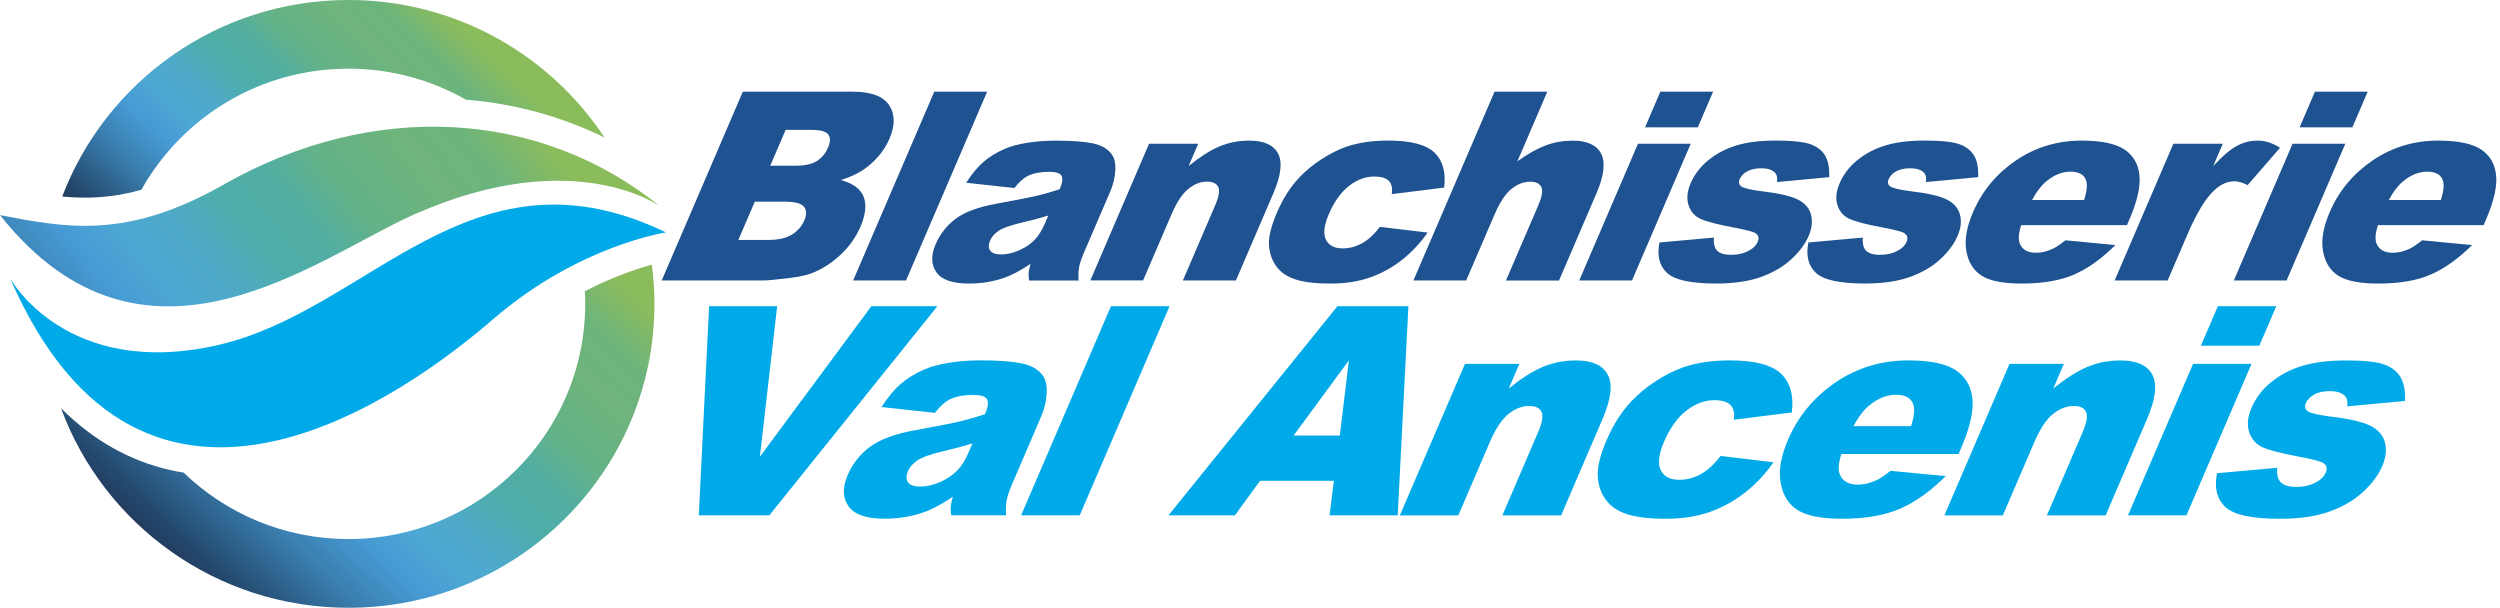 <svg width="399" height="97" viewBox="0 0 399 97" fill="none" xmlns="http://www.w3.org/2000/svg">
<path d="M113.181 48.871H124.036L121.279 72.889L139.067 48.871H149.606L122.785 82.246H111.527L113.175 48.871H113.181Z" fill="#00AAE9"/>
<path d="M149.202 65.896L140.688 64.961C141.69 63.411 142.699 62.195 143.714 61.307C144.73 60.419 145.974 59.651 147.447 58.996C148.503 58.529 149.835 58.161 151.449 57.901C153.056 57.64 154.731 57.513 156.473 57.513C159.27 57.513 161.449 57.667 163.01 57.981C164.57 58.295 165.707 58.943 166.413 59.925C166.917 60.606 167.126 61.574 167.045 62.83C166.964 64.086 166.682 65.275 166.191 66.417L161.604 77.096C161.113 78.232 160.804 79.127 160.676 79.768C160.541 80.416 160.508 81.237 160.568 82.239H151.812C151.724 81.618 151.704 81.144 151.738 80.817C151.771 80.489 151.886 79.975 152.074 79.281C150.346 80.449 148.779 81.284 147.353 81.785C145.416 82.453 143.351 82.787 141.166 82.787C138.26 82.787 136.343 82.119 135.415 80.783C134.481 79.448 134.44 77.798 135.281 75.841C136.068 74.004 137.258 72.495 138.852 71.312C140.446 70.13 142.827 69.249 145.994 68.674C149.794 67.98 152.276 67.485 153.433 67.205C154.589 66.924 155.847 66.557 157.206 66.103C157.697 64.967 157.797 64.166 157.522 63.712C157.246 63.257 156.506 63.03 155.316 63.03C153.789 63.03 152.538 63.271 151.563 63.758C150.803 64.139 150.016 64.854 149.202 65.896ZM155.201 70.771C153.722 71.225 152.209 71.626 150.669 71.98C148.557 72.481 147.144 72.975 146.432 73.463C145.698 73.964 145.194 74.532 144.918 75.173C144.609 75.901 144.609 76.495 144.918 76.963C145.228 77.424 145.887 77.657 146.875 77.657C147.864 77.657 148.987 77.41 150.097 76.909C151.207 76.409 152.101 75.801 152.787 75.079C153.473 74.358 154.058 73.423 154.556 72.267L155.195 70.785L155.201 70.771Z" fill="#00AAE9"/>
<path d="M177.308 48.871H186.663L172.325 82.246H162.97L177.308 48.871Z" fill="#00AAE9"/>
<path d="M212.892 76.736H201.103L197.094 82.246H186.488L213.457 48.871H224.783L223.074 82.246H212.199L212.885 76.736H212.892ZM213.834 69.516L215.28 57.52L206.456 69.516H213.834Z" fill="#00AAE9"/>
<path d="M233.801 58.068H242.491L240.796 62.008C242.787 60.399 244.596 59.25 246.223 58.562C247.851 57.874 249.62 57.527 251.53 57.527C254.112 57.527 255.807 58.288 256.607 59.818C257.414 61.34 257.132 63.698 255.76 66.884L249.156 82.253H239.78L245.49 68.955C246.143 67.439 246.317 66.363 246.028 65.735C245.732 65.108 245.073 64.794 244.051 64.794C242.921 64.794 241.818 65.221 240.756 66.069C239.686 66.918 238.677 68.447 237.736 70.644L232.746 82.259H223.417L233.808 58.081L233.801 58.068Z" fill="#00AAE9"/>
<path d="M274.611 72.775L283.051 73.777C281.773 75.614 280.287 77.203 278.592 78.546C276.898 79.888 275.028 80.937 272.97 81.678C270.919 82.42 268.551 82.794 265.875 82.794C263.198 82.794 261.241 82.553 259.728 82.079C258.214 81.605 257.064 80.83 256.291 79.761C255.511 78.693 255.08 77.437 255 75.994C254.919 74.552 255.383 72.641 256.405 70.264C257.475 67.779 258.793 65.709 260.36 64.052C261.51 62.837 262.828 61.748 264.328 60.786C265.828 59.824 267.247 59.11 268.598 58.636C270.737 57.894 273.225 57.52 276.07 57.52C280.045 57.52 282.769 58.228 284.248 59.637C285.728 61.047 286.306 63.111 285.977 65.829L276.696 66.991C276.864 65.956 276.696 65.181 276.198 64.66C275.7 64.132 274.833 63.872 273.616 63.872C272.069 63.872 270.589 64.419 269.157 65.522C267.731 66.617 266.54 68.287 265.579 70.511C264.725 72.495 264.55 74.004 265.054 75.033C265.559 76.061 266.547 76.575 268.013 76.575C269.237 76.575 270.394 76.261 271.497 75.64C272.593 75.019 273.629 74.064 274.597 72.775H274.611Z" fill="#00AAE9"/>
<path d="M312.583 72.454H293.879C293.409 73.944 293.335 75.053 293.664 75.781C294.115 76.829 295.07 77.35 296.522 77.35C297.437 77.35 298.406 77.123 299.428 76.669C300.053 76.382 300.82 75.874 301.708 75.146L310.538 75.988C308.09 78.419 305.642 80.155 303.201 81.211C300.759 82.266 297.686 82.794 293.974 82.794C290.752 82.794 288.405 82.34 286.946 81.438C285.486 80.536 284.571 79.1 284.202 77.136C283.832 75.173 284.215 72.862 285.358 70.204C286.979 66.423 289.515 63.364 292.958 61.027C296.401 58.689 300.269 57.52 304.566 57.52C308.05 57.52 310.579 58.041 312.146 59.09C313.713 60.138 314.594 61.654 314.795 63.645C314.997 65.635 314.412 68.22 313.04 71.406L312.589 72.454H312.583ZM305.003 68.013C305.588 66.223 305.656 64.941 305.198 64.166C304.741 63.391 303.873 63.004 302.589 63.004C301.109 63.004 299.67 63.585 298.285 64.754C297.404 65.481 296.583 66.57 295.81 68.006H305.003V68.013Z" fill="#00AAE9"/>
<path d="M320.707 58.068H329.396L327.702 62.008C329.692 60.399 331.501 59.25 333.129 58.562C334.757 57.874 336.525 57.527 338.435 57.527C341.018 57.527 342.713 58.288 343.513 59.818C344.32 61.34 344.038 63.698 342.666 66.884L336.061 82.253H326.686L332.396 68.955C333.048 67.439 333.223 66.363 332.934 65.735C332.638 65.108 331.979 64.794 330.957 64.794C329.827 64.794 328.724 65.221 327.661 66.069C326.592 66.918 325.583 68.447 324.642 70.644L319.651 82.259H310.323L320.714 58.081L320.707 58.068Z" fill="#00AAE9"/>
<path d="M350.016 58.068H359.344L348.954 82.246H339.625L350.016 58.068ZM353.971 48.871H363.299L360.589 55.176H351.26L353.971 48.871Z" fill="#00AAE9"/>
<path d="M353.809 75.527L363.44 74.659C363.353 75.754 363.554 76.535 364.039 77.003C364.523 77.471 365.337 77.711 366.487 77.711C367.738 77.711 368.82 77.444 369.742 76.916C370.448 76.522 370.925 76.028 371.181 75.44C371.47 74.772 371.336 74.258 370.791 73.897C370.401 73.637 369.197 73.323 367.193 72.942C364.193 72.381 362.169 71.86 361.113 71.386C360.057 70.905 359.344 70.103 358.968 68.961C358.591 67.826 358.719 66.53 359.344 65.074C360.03 63.484 361.086 62.109 362.512 60.96C363.938 59.811 365.592 58.949 367.475 58.382C369.352 57.814 371.672 57.527 374.423 57.527C377.328 57.527 379.373 57.747 380.57 58.188C381.76 58.629 382.621 59.31 383.152 60.239C383.677 61.167 383.912 62.416 383.845 63.992L374.624 64.86C374.725 64.086 374.591 63.518 374.214 63.151C373.69 62.663 372.909 62.422 371.867 62.422C370.825 62.422 369.964 62.61 369.325 62.977C368.686 63.344 368.249 63.798 368.02 64.326C367.764 64.914 367.879 65.361 368.363 65.669C368.841 65.969 370.058 66.243 372.001 66.49C374.954 66.837 377.052 67.325 378.303 67.946C379.547 68.567 380.328 69.456 380.63 70.604C380.94 71.76 380.792 73.022 380.2 74.405C379.601 75.801 378.592 77.157 377.18 78.479C375.768 79.802 373.979 80.85 371.813 81.632C369.654 82.413 366.998 82.8 363.85 82.8C359.405 82.8 356.506 82.172 355.161 80.91C353.816 79.648 353.372 77.858 353.836 75.534L353.809 75.527Z" fill="#00AAE9"/>
<path d="M118.549 14.634H136.095C139.021 14.634 140.958 15.355 141.906 16.791C142.854 18.227 142.874 20.011 141.96 22.134C141.193 23.918 139.976 25.441 138.314 26.716C137.205 27.564 135.826 28.239 134.178 28.733C136.135 29.254 137.353 30.149 137.837 31.412C138.321 32.681 138.153 34.27 137.326 36.187C136.653 37.75 135.685 39.153 134.42 40.402C133.156 41.651 131.73 42.633 130.15 43.361C129.168 43.815 127.843 44.142 126.168 44.349C123.942 44.623 122.483 44.763 121.79 44.763H105.609L118.555 14.634H118.549ZM117.842 38.291H122.624C124.238 38.291 125.496 38.004 126.404 37.436C127.312 36.868 127.971 36.107 128.381 35.145C128.764 34.257 128.744 33.542 128.321 33.001C127.897 32.46 126.868 32.186 125.227 32.186H120.465L117.842 38.291ZM122.927 26.449H127.002C128.462 26.449 129.592 26.202 130.378 25.701C131.165 25.2 131.764 24.479 132.167 23.53C132.544 22.655 132.551 21.968 132.194 21.473C131.831 20.979 130.943 20.732 129.524 20.732H125.388L122.933 26.442L122.927 26.449Z" fill="#1E5290"/>
<path d="M149.109 14.634H157.549L144.603 44.763H136.163L149.109 14.634Z" fill="#1E5290"/>
<path d="M161.887 30.009L154.2 29.167C155.101 27.771 156.016 26.669 156.93 25.868C157.845 25.067 158.968 24.372 160.3 23.784C161.255 23.357 162.459 23.029 163.911 22.796C165.364 22.562 166.877 22.448 168.451 22.448C170.973 22.448 172.944 22.589 174.356 22.869C175.768 23.15 176.79 23.737 177.429 24.626C177.88 25.24 178.075 26.115 178.001 27.244C177.927 28.373 177.671 29.455 177.228 30.483L173.085 40.121C172.641 41.15 172.365 41.951 172.244 42.539C172.123 43.12 172.089 43.861 172.143 44.77H164.241C164.167 44.209 164.14 43.781 164.174 43.487C164.207 43.194 164.308 42.733 164.483 42.098C162.923 43.153 161.504 43.908 160.219 44.356C158.47 44.957 156.608 45.257 154.637 45.257C152.014 45.257 150.286 44.656 149.445 43.447C148.604 42.245 148.564 40.756 149.324 38.986C150.037 37.329 151.113 35.967 152.552 34.898C153.991 33.829 156.137 33.035 159.002 32.514C162.432 31.886 164.671 31.438 165.72 31.191C166.77 30.937 167.899 30.603 169.13 30.196C169.574 29.167 169.668 28.446 169.413 28.039C169.164 27.625 168.498 27.424 167.422 27.424C166.043 27.424 164.913 27.645 164.032 28.079C163.346 28.419 162.633 29.067 161.9 30.009H161.887ZM167.301 34.404C165.963 34.818 164.604 35.179 163.212 35.492C161.309 35.947 160.031 36.388 159.392 36.828C158.726 37.282 158.275 37.797 158.027 38.371C157.744 39.026 157.744 39.567 158.027 39.981C158.309 40.402 158.901 40.609 159.795 40.609C160.69 40.609 161.705 40.382 162.707 39.927C163.71 39.473 164.517 38.925 165.135 38.271C165.754 37.623 166.285 36.775 166.736 35.733L167.308 34.397L167.301 34.404Z" fill="#1E5290"/>
<path d="M183.394 22.936H191.236L189.709 26.489C191.505 25.04 193.139 23.998 194.605 23.377C196.072 22.756 197.672 22.442 199.394 22.442C201.728 22.442 203.254 23.13 203.981 24.506C204.707 25.881 204.451 28.012 203.214 30.884L197.255 44.757H188.788L193.946 32.754C194.538 31.385 194.7 30.416 194.431 29.842C194.162 29.274 193.57 28.987 192.648 28.987C191.626 28.987 190.637 29.368 189.669 30.136C188.707 30.904 187.793 32.28 186.945 34.27L182.439 44.75H174.019L183.394 22.923V22.936Z" fill="#1E5290"/>
<path d="M220.229 36.214L227.849 37.116C226.692 38.772 225.354 40.208 223.827 41.424C222.301 42.639 220.606 43.581 218.756 44.249C216.9 44.917 214.768 45.257 212.354 45.257C209.939 45.257 208.171 45.044 206.805 44.609C205.44 44.175 204.404 43.481 203.698 42.512C202.999 41.55 202.609 40.415 202.528 39.113C202.447 37.81 202.878 36.087 203.799 33.936C204.761 31.692 205.951 29.822 207.364 28.333C208.399 27.237 209.596 26.255 210.948 25.387C212.3 24.519 213.585 23.871 214.802 23.444C216.732 22.776 218.978 22.435 221.548 22.435C225.132 22.435 227.594 23.07 228.932 24.345C230.27 25.621 230.788 27.484 230.492 29.936L222.119 30.984C222.274 30.049 222.119 29.348 221.669 28.88C221.218 28.406 220.438 28.172 219.335 28.172C217.943 28.172 216.598 28.667 215.313 29.662C214.029 30.657 212.952 32.153 212.085 34.163C211.318 35.953 211.157 37.316 211.614 38.244C212.071 39.173 212.959 39.64 214.284 39.64C215.387 39.64 216.436 39.36 217.432 38.799C218.427 38.238 219.355 37.376 220.229 36.207V36.214Z" fill="#1E5290"/>
<path d="M238.529 14.634H246.95L242.181 25.734C243.829 24.559 245.329 23.717 246.681 23.21C248.032 22.702 249.478 22.448 251.018 22.448C253.312 22.448 254.818 23.143 255.538 24.526C256.257 25.908 256.009 28.032 254.778 30.897L248.819 44.77H240.352L245.51 32.767C246.102 31.398 246.264 30.43 245.995 29.855C245.726 29.288 245.134 29 244.212 29C243.19 29 242.201 29.381 241.233 30.149C240.271 30.917 239.357 32.293 238.509 34.284L234.003 44.763H225.583L238.529 14.634Z" fill="#1E5290"/>
<path d="M261.423 22.936H269.843L260.468 44.763H252.047L261.423 22.936ZM264.994 14.634H273.414L270.966 20.324H262.546L264.994 14.634Z" fill="#1E5290"/>
<path d="M264.846 38.699L273.542 37.917C273.461 38.906 273.643 39.607 274.08 40.034C274.517 40.462 275.257 40.669 276.286 40.669C277.416 40.669 278.397 40.428 279.225 39.947C279.864 39.593 280.294 39.146 280.523 38.612C280.785 38.011 280.664 37.543 280.173 37.216C279.817 36.982 278.734 36.695 276.918 36.354C274.208 35.847 272.378 35.379 271.43 34.945C270.475 34.511 269.829 33.783 269.493 32.761C269.157 31.732 269.264 30.563 269.829 29.248C270.448 27.812 271.403 26.569 272.688 25.534C273.979 24.492 275.465 23.717 277.167 23.203C278.868 22.689 280.953 22.435 283.435 22.435C286.058 22.435 287.907 22.635 288.983 23.029C290.059 23.43 290.839 24.045 291.317 24.88C291.794 25.714 291.996 26.843 291.936 28.273L283.616 29.054C283.71 28.353 283.583 27.838 283.246 27.511C282.769 27.07 282.07 26.857 281.128 26.857C280.186 26.857 279.413 27.023 278.835 27.358C278.256 27.691 277.866 28.099 277.658 28.58C277.429 29.114 277.53 29.515 277.967 29.789C278.404 30.062 279.494 30.31 281.249 30.53C283.912 30.844 285.809 31.285 286.932 31.846C288.055 32.407 288.761 33.208 289.037 34.25C289.313 35.292 289.185 36.434 288.654 37.677C288.109 38.932 287.201 40.161 285.923 41.35C284.645 42.539 283.031 43.487 281.081 44.195C279.131 44.897 276.73 45.251 273.891 45.251C269.876 45.251 267.26 44.683 266.05 43.547C264.832 42.412 264.436 40.796 264.853 38.699H264.846Z" fill="#1E5290"/>
<path d="M288.613 38.699L297.309 37.917C297.229 38.906 297.41 39.607 297.847 40.034C298.284 40.462 299.024 40.669 300.053 40.669C301.183 40.669 302.165 40.428 302.992 39.947C303.631 39.593 304.062 39.146 304.29 38.612C304.546 38.011 304.431 37.543 303.941 37.216C303.584 36.982 302.501 36.695 300.692 36.354C297.982 35.847 296.153 35.379 295.204 34.945C294.249 34.511 293.604 33.783 293.267 32.761C292.931 31.732 293.039 30.563 293.604 29.248C294.222 27.812 295.171 26.569 296.462 25.534C297.753 24.492 299.246 23.717 300.941 23.203C302.636 22.689 304.727 22.435 307.209 22.435C309.832 22.435 311.681 22.635 312.758 23.029C313.834 23.43 314.614 24.045 315.091 24.88C315.569 25.714 315.77 26.843 315.717 28.273L307.391 29.054C307.485 28.353 307.357 27.838 307.021 27.511C306.543 27.07 305.844 26.857 304.902 26.857C303.961 26.857 303.187 27.023 302.609 27.358C302.031 27.691 301.64 28.099 301.432 28.58C301.203 29.114 301.304 29.515 301.741 29.789C302.178 30.062 303.268 30.31 305.023 30.53C307.687 30.844 309.583 31.285 310.706 31.846C311.829 32.407 312.529 33.208 312.811 34.25C313.087 35.292 312.959 36.434 312.421 37.677C311.883 38.932 310.969 40.161 309.691 41.35C308.413 42.539 306.799 43.487 304.848 44.195C302.898 44.897 300.497 45.251 297.659 45.251C293.644 45.251 291.028 44.683 289.817 43.547C288.6 42.412 288.203 40.796 288.62 38.699H288.613Z" fill="#1E5290"/>
<path d="M339.464 35.927H322.577C322.153 37.269 322.086 38.271 322.382 38.926C322.792 39.874 323.646 40.342 324.958 40.342C325.785 40.342 326.659 40.135 327.58 39.727C328.145 39.467 328.831 39.006 329.645 38.351L337.615 39.113C335.402 41.303 333.196 42.88 330.997 43.828C328.798 44.783 326.02 45.257 322.664 45.257C319.752 45.257 317.64 44.85 316.322 44.035C315.004 43.22 314.177 41.925 313.841 40.148C313.504 38.371 313.854 36.287 314.883 33.89C316.349 30.477 318.636 27.718 321.743 25.608C324.85 23.497 328.34 22.442 332.221 22.442C335.369 22.442 337.648 22.916 339.061 23.858C340.473 24.799 341.273 26.175 341.455 27.965C341.637 29.762 341.112 32.1 339.874 34.972L339.464 35.92V35.927ZM332.618 31.919C333.149 30.303 333.203 29.148 332.793 28.446C332.382 27.745 331.596 27.398 330.439 27.398C329.1 27.398 327.802 27.925 326.552 28.98C325.758 29.635 325.011 30.617 324.319 31.919H332.618Z" fill="#1E5290"/>
<path d="M346.875 22.936H354.757L353.224 26.509C354.65 24.96 355.887 23.898 356.943 23.317C357.999 22.736 359.122 22.442 360.306 22.442C361.489 22.442 362.74 22.829 363.89 23.59L358.719 29.548C357.905 29.134 357.205 28.934 356.627 28.934C355.524 28.934 354.475 29.388 353.48 30.29C352.06 31.565 350.601 33.95 349.101 37.443L345.961 44.757H337.5L346.875 22.929V22.936Z" fill="#1E5290"/>
<path d="M365.895 22.936H374.315L364.94 44.763H356.52L365.895 22.936ZM369.466 14.634H377.886L375.438 20.324H367.018L369.466 14.634Z" fill="#1E5290"/>
<path d="M396.401 35.927H379.514C379.09 37.269 379.023 38.271 379.319 38.926C379.729 39.874 380.583 40.342 381.894 40.342C382.722 40.342 383.596 40.135 384.517 39.727C385.082 39.467 385.768 39.006 386.575 38.351L394.545 39.113C392.332 41.303 390.126 42.88 387.92 43.828C385.721 44.783 382.944 45.257 379.588 45.257C376.675 45.257 374.564 44.85 373.246 44.035C371.927 43.22 371.1 41.925 370.764 40.148C370.428 38.371 370.777 36.287 371.806 33.89C373.272 30.477 375.559 27.718 378.666 25.608C381.773 23.497 385.264 22.442 389.144 22.442C392.292 22.442 394.572 22.916 395.984 23.858C397.396 24.799 398.197 26.175 398.378 27.965C398.56 29.762 398.029 32.1 396.798 34.972L396.394 35.92L396.401 35.927ZM389.555 31.919C390.086 30.303 390.14 29.148 389.729 28.446C389.319 27.745 388.532 27.398 387.376 27.398C386.037 27.398 384.739 27.925 383.488 28.98C382.695 29.635 381.948 30.617 381.255 31.919H389.555Z" fill="#1E5290"/>
<path d="M22.57 30.276C29.027 18.762 41.402 10.96 55.612 10.96C62.432 10.96 68.828 12.764 74.356 15.903C82.057 16.531 89.528 18.548 96.483 21.954C87.76 8.736 72.715 0 55.612 0C34.723 0 16.901 13.037 9.927 31.365C13.915 31.746 17.943 31.599 22.57 30.283V30.276Z" fill="url(#paint0_linear_773_32)"/>
<path d="M93.348 46.466C93.382 47.141 93.402 47.816 93.402 48.503C93.402 69.235 76.481 86.033 55.612 86.033C45.383 86.033 36.102 81.986 29.302 75.427C28.583 75.313 27.863 75.173 27.15 75.013C20.627 73.537 14.809 70.224 9.738 65.154C16.578 83.736 34.535 97 55.619 97C82.588 97 104.452 75.287 104.452 48.503C104.452 46.38 104.297 44.289 104.035 42.239C101.573 42.92 97.753 44.202 93.355 46.466H93.348Z" fill="url(#paint1_linear_773_32)"/>
<path d="M0 34.33C10.465 36.327 20.116 38.324 35.732 29.441C59.439 15.95 86.132 17.372 105.4 32.974C105.4 32.974 91.741 22.943 66.265 34.15C50.629 41.029 23.122 63.478 0 34.33Z" fill="url(#paint2_linear_773_32)"/>
<path d="M1.641 44.456C1.641 44.456 10.539 60.646 34.844 55.056C58.894 49.519 74.827 22.655 105.313 36.635C105.636 36.782 105.965 36.935 106.288 37.096C106.288 37.096 92.353 39.159 78.714 50.934C65.075 62.71 22.981 93.627 1.634 44.456H1.641Z" fill="#00AAE9"/>
<defs>
<linearGradient id="paint0_linear_773_32" x1="25.927" y1="52.538" x2="75.752" y2="-0.451" gradientUnits="userSpaceOnUse">
<stop stop-color="#202748"/>
<stop offset="0.1" stop-color="#244A6F"/>
<stop offset="0.22" stop-color="#3A7FB0"/>
<stop offset="0.31" stop-color="#479BD4"/>
<stop offset="0.38" stop-color="#4DA8D3"/>
<stop offset="0.45" stop-color="#4EAAC6"/>
<stop offset="0.52" stop-color="#4EADA9"/>
<stop offset="0.59" stop-color="#52AEA3"/>
<stop offset="0.66" stop-color="#63B288"/>
<stop offset="0.77" stop-color="#6EB47C"/>
<stop offset="0.84" stop-color="#6CB47D"/>
<stop offset="0.93" stop-color="#8BBC5C"/>
</linearGradient>
<linearGradient id="paint1_linear_773_32" x1="27.917" y1="97.087" x2="91.723" y2="29.235" gradientUnits="userSpaceOnUse">
<stop stop-color="#202748"/>
<stop offset="0.1" stop-color="#244A6F"/>
<stop offset="0.22" stop-color="#3A7FB0"/>
<stop offset="0.31" stop-color="#479BD4"/>
<stop offset="0.38" stop-color="#4DA8D3"/>
<stop offset="0.45" stop-color="#4EAAC6"/>
<stop offset="0.52" stop-color="#4EADA9"/>
<stop offset="0.59" stop-color="#52AEA3"/>
<stop offset="0.66" stop-color="#63B288"/>
<stop offset="0.77" stop-color="#6EB47C"/>
<stop offset="0.84" stop-color="#6CB47D"/>
<stop offset="0.93" stop-color="#8BBC5C"/>
</linearGradient>
<linearGradient id="paint2_linear_773_32" x1="-2.347" y1="76.495" x2="85.097" y2="7.481" gradientUnits="userSpaceOnUse">
<stop stop-color="#202748"/>
<stop offset="0.1" stop-color="#244A6F"/>
<stop offset="0.22" stop-color="#3A7FB0"/>
<stop offset="0.31" stop-color="#479BD4"/>
<stop offset="0.38" stop-color="#4DA8D3"/>
<stop offset="0.45" stop-color="#4EAAC6"/>
<stop offset="0.52" stop-color="#4EADA9"/>
<stop offset="0.59" stop-color="#52AEA3"/>
<stop offset="0.66" stop-color="#63B288"/>
<stop offset="0.77" stop-color="#6EB47C"/>
<stop offset="0.84" stop-color="#6CB47D"/>
<stop offset="0.93" stop-color="#8BBC5C"/>
</linearGradient>
</defs>
</svg>
